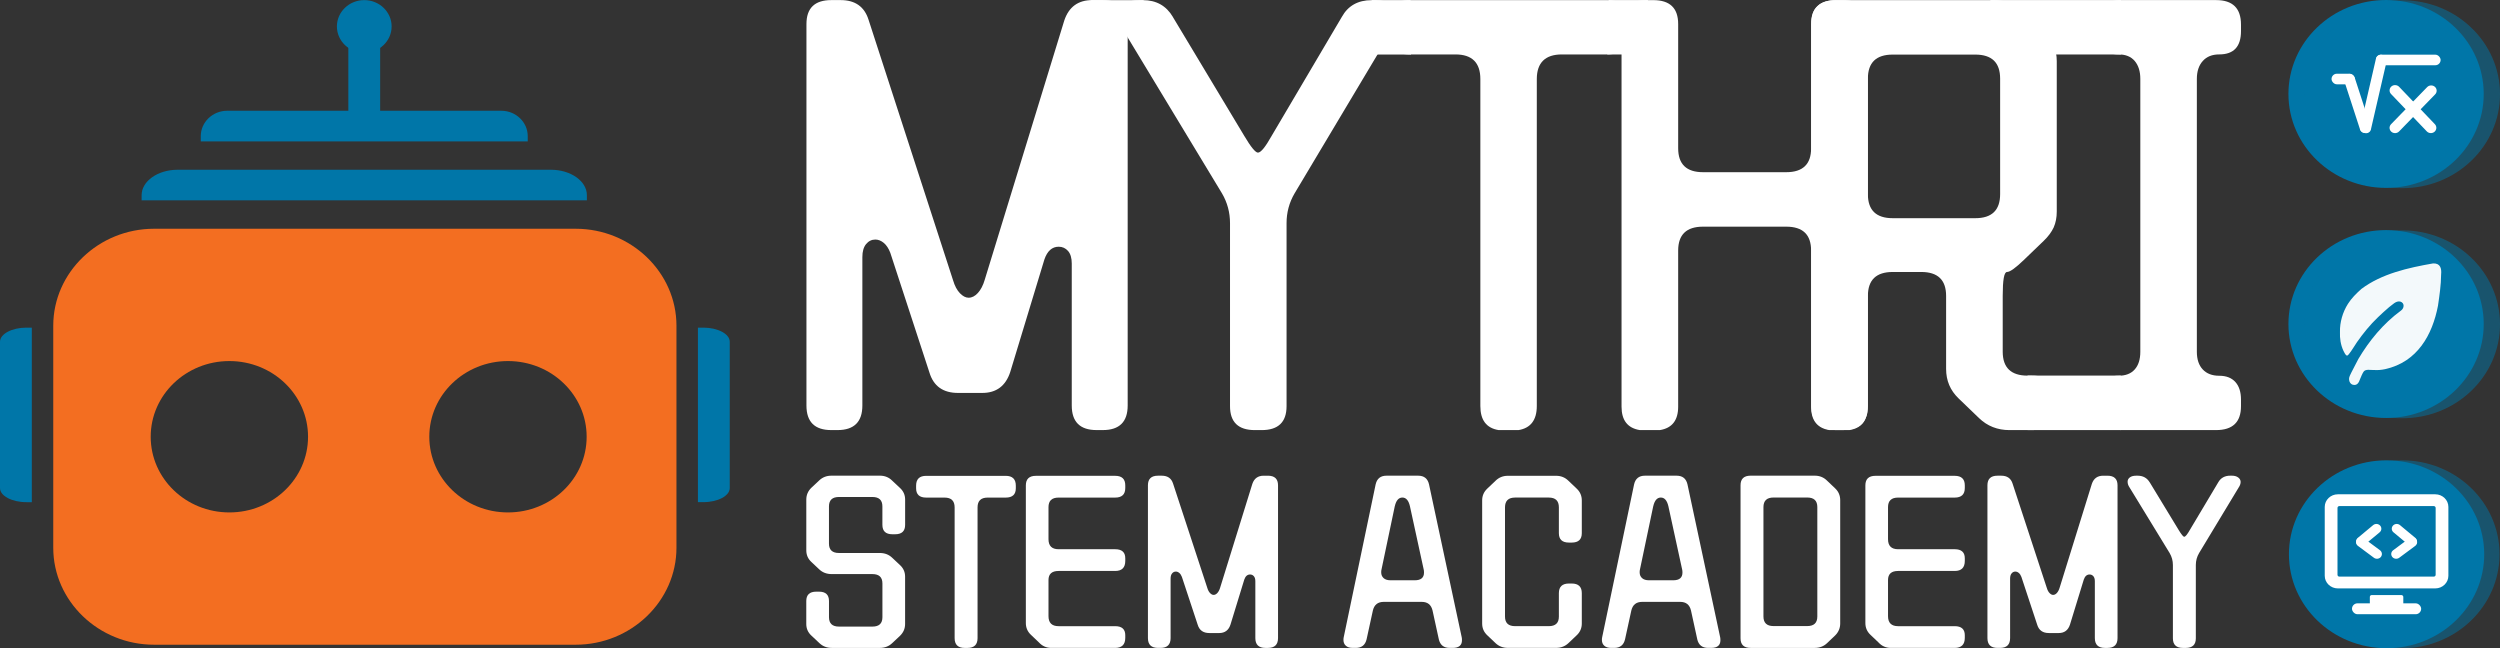 <?xml version="1.0" encoding="UTF-8"?>
<svg id="Layer_2" data-name="Layer 2" xmlns="http://www.w3.org/2000/svg" viewBox="0 0 1162.41 301.39">
  <rect x="0" y="0" width="1162.41" height="301.39" fill="#333333" stroke="none"/>
  <defs>
    <style>
      .cls-1 {
        opacity: .95;
      }

      .cls-1, .cls-2 {
        fill: #fff;
      }

      .cls-1, .cls-2, .cls-3, .cls-4, .cls-5 {
        stroke-width: 0px;
      }

      .cls-3, .cls-4 {
        fill: #0076a8;
      }

      .cls-4 {
        opacity: .5;
      }

      .cls-5 {
        fill: #f36e21;
      }
    </style>
  </defs>
  <g id="Layer_1-2" data-name="Layer 1">
    <g>
      <g>
        <path class="cls-2" d="M456.72,182.7h-11.27c-6.94,0-11.37-3.15-13.29-9.46l-18.2-55.69c-.78-2.04-1.79-3.58-3.03-4.61-1.25-1.03-2.56-1.56-3.9-1.56-1.73,0-3.17.71-4.33,2.11-1.15,1.41-1.73,3.41-1.73,6.01v69.05c0,7.61-3.86,11.42-11.56,11.42h-2.88c-7.71,0-11.56-3.8-11.56-11.42V11.18c0-7.42,3.86-11.14,11.56-11.14h4.33c6.74,0,11.08,3.06,13,9.19l39.29,121.12c.77,2.6,1.83,4.59,3.18,5.99,1.34,1.39,2.69,2.09,4.04,2.09,1.54,0,2.98-.74,4.33-2.23,1.34-1.48,2.41-3.52,3.17-6.13l36.99-120.56c2.12-6.31,6.45-9.47,13-9.47h4.91c7.71,0,11.56,3.72,11.56,11.14v177.37c0,7.61-3.86,11.42-11.56,11.42h-2.88c-7.71,0-11.56-3.8-11.56-11.42v-65.99c0-2.6-.58-4.55-1.73-5.87-1.16-1.31-2.6-1.97-4.33-1.97-3.08,0-5.3,1.97-6.65,5.89l-15.89,52.35c-2.12,6.5-6.46,9.74-13,9.74Z"/>
        <path class="cls-2" d="M545.31,7.85l33.23,55.33c3.08,5.19,5.2,7.78,6.36,7.78,1.34,0,3.46-2.59,6.36-7.78l32.65-55.33c2.89-5.19,7.52-7.78,13.87-7.78h1.73c3.08,0,5.53.69,7.37,2.09,1.83,1.39,2.74,3.1,2.74,5.14s-.67,4.08-2.02,6.12l-45.65,76.46c-2.51,4.27-3.75,8.9-3.75,13.9v85.08c0,7.42-3.86,11.12-11.56,11.12h-3.18c-7.71,0-11.55-3.7-11.55-11.12v-85.08c0-5-1.25-9.64-3.75-13.9l-46.24-76.46c-1.34-2.04-2.02-4.17-2.02-6.4,0-2.04.87-3.71,2.6-5,1.73-1.29,4.14-1.95,7.23-1.95h1.73c6.16,0,10.79,2.6,13.87,7.78Z"/>
        <path class="cls-2" d="M746.98.06h-91.34c-7.71,0-11.56,3.78-11.56,11.35v3.09c0,7.26,3.85,10.81,11.56,10.81h21.11c7.71,0,11.56,3.86,11.56,11.43v152.04c0,6.56,2.81,10.27,8.51,11.2h9.23c5.62-.93,8.51-4.63,8.51-11.2V36.74c0-7.57,3.93-11.43,11.64-11.43h20.79c7.71,0,11.56-3.55,11.56-10.81v-3.09c0-7.57-3.85-11.35-11.56-11.35Z"/>
        <path class="cls-2" d="M856.87.06h-3.13c-3.85,0-6.74.93-8.67,2.78-2.01,1.78-2.97,4.56-2.97,8.34v57.76c0,7.41-3.85,11.12-11.56,11.12h-38.69c-7.71,0-11.56-3.71-11.56-11.12V11.18c0-7.41-3.85-11.12-11.56-11.12h-3.21c-7.71,0-11.56,3.71-11.56,11.12v177.91c0,6.33,2.81,9.96,8.51,10.89h9.31c5.7-.93,8.51-4.56,8.51-10.89v-72.58c0-7.41,3.85-11.12,11.56-11.12h38.69c7.71,0,11.56,3.71,11.56,11.12v72.58c0,6.33,2.81,9.96,8.51,10.89h9.31c4.17-.69,6.82-2.78,7.87-6.41.24-.62.4-1.31.48-2.01.08-.77.16-1.62.16-2.47V11.18c0-7.41-3.85-11.12-11.56-11.12Z"/>
        <path class="cls-2" d="M933.2,126.46c1.36,0,3.93-1.85,7.79-5.56l9.23-8.88c2.17-2.08,3.69-4.17,4.66-6.25.96-2.16,1.44-4.63,1.44-7.41V28.47c0-5.41-1.93-9.96-5.78-13.67l-9.55-9.19c-3.85-3.71-8.59-5.56-14.13-5.56h-73.12c-3.85,0-6.74.93-8.67,2.78-1.93,1.85-2.89,4.63-2.89,8.34v177.37c0,7.64,3.85,11.43,11.56,11.43h3.21c5.78,0,9.39-2.16,10.84-6.41.24-.62.4-1.31.48-2.01.16-.93.24-1.93.24-3.01v-50.96c0-7.41,3.85-11.12,11.56-11.12h13.24c7.71,0,11.56,3.71,11.56,11.12v33.98c0,5.41,1.93,9.96,5.78,13.67l9.55,9.19c3.85,3.71,8.59,5.56,14.13,5.56h10.43c7.71,0,11.56-3.71,11.56-11.12v-3.09c0-7.41-3.85-11.12-11.56-11.12h-2.01c-7.71,0-11.56-3.71-11.56-11.12v-25.95c0-7.41.64-11.12,2.01-11.12ZM929.99,90.25c0,7.49-3.85,11.2-11.56,11.2h-38.37c-7.71,0-11.56-3.71-11.56-11.2v-53.67c0-7.49,3.85-11.2,11.56-11.2h38.37c7.71,0,11.56,3.71,11.56,11.2v53.67Z"/>
        <path class="cls-2" d="M977.54,177.62c1.73-1.94,4.23-2.92,7.52-2.92s5.78-.97,7.51-2.92c1.73-1.94,2.6-4.68,2.6-8.2V36.69c0-3.51-.87-6.29-2.6-8.33-1.73-2.04-4.24-3.06-7.51-3.06s-5.78-.92-7.52-2.77c-1.73-1.85-2.6-4.53-2.6-8.05v-3.05c0-7.59,3.86-11.39,11.56-11.39h43.92c7.71,0,11.56,3.8,11.56,11.39v3.05c0,7.22-3.38,10.82-10.12,10.82-3.28,0-5.82,1.02-7.65,3.06-1.83,2.04-2.75,4.81-2.75,8.33v126.9c0,3.52.92,6.25,2.75,8.2,1.83,1.94,4.37,2.92,7.65,2.92s5.78.98,7.52,2.92,2.6,4.67,2.6,8.18v3.05c0,7.41-3.86,11.11-11.56,11.11h-43.92c-7.71,0-11.56-3.7-11.56-11.11v-3.05c0-3.51.87-6.24,2.6-8.18Z"/>
        <rect class="cls-2" x="507.12" y=".08" width="24.62" height="4.27"/>
        <rect class="cls-2" x="637.83" y=".05" width="18.03" height="5.72"/>
        <rect class="cls-2" x="635" y="16.14" width="21.06" height="9.22"/>
        <rect class="cls-2" x="747.88" y=".03" width="18.35" height="4.06"/>
        <rect class="cls-2" x="747.31" y="22.32" width="8.45" height="3.01"/>
        <rect class="cls-2" x="925.45" y=".03" width="60.83" height="25.3"/>
        <rect class="cls-2" x="942.74" y="174.63" width="43.37" height="25.34"/>
        <path class="cls-2" d="M410.28,244.05v-8.61c0-2.9-1.55-4.36-4.64-4.36h-15.55c-3.1,0-4.65,1.46-4.65,4.36v17.32c0,2.91,1.55,4.36,4.65,4.36h19.03c2.24,0,4.14.73,5.68,2.18l3.72,3.49c1.55,1.45,2.32,3.23,2.32,5.34v22.01c0,2.11-.78,3.92-2.32,5.44l-3.72,3.49c-1.55,1.45-3.44,2.18-5.68,2.18h-22.4c-2.24,0-4.14-.73-5.68-2.18l-3.83-3.6c-1.55-1.45-2.32-3.23-2.32-5.33v-10.68c0-2.91,1.55-4.36,4.64-4.36h1.28c3.09,0,4.64,1.45,4.64,4.36v7.52c0,2.91,1.55,4.36,4.65,4.36h15.55c3.09,0,4.64-1.45,4.64-4.36v-15.69c0-2.9-1.55-4.36-4.64-4.36h-18.92c-2.32,0-4.26-.72-5.8-2.18l-3.71-3.49c-1.55-1.45-2.32-3.23-2.32-5.34v-23.64c0-2.11.77-3.93,2.32-5.45l3.71-3.48c1.55-1.46,3.44-2.18,5.69-2.18h22.51c2.24,0,4.14.76,5.68,2.29l3.72,3.49c1.55,1.45,2.32,3.23,2.32,5.34v11.76c0,2.91-1.55,4.36-4.65,4.36h-1.27c-3.1,0-4.65-1.45-4.65-4.36Z"/>
        <path class="cls-2" d="M430.65,221.25h36.98c3.12,0,4.69,1.52,4.69,4.56v1.22c0,2.89-1.57,4.33-4.69,4.33h-8.42c-3.12,0-4.68,1.52-4.68,4.56v60.78c0,3.04-1.57,4.56-4.69,4.56h-1.29c-3.12,0-4.68-1.52-4.68-4.56v-60.78c0-3.04-1.56-4.56-4.68-4.56h-8.55c-3.12,0-4.68-1.44-4.68-4.33v-1.22c0-3.04,1.56-4.56,4.68-4.56Z"/>
        <path class="cls-2" d="M523.21,295.36v1.22c0,3.11-1.57,4.67-4.69,4.67h-29.72c-2.27,0-4.18-.85-5.74-2.55l-3.74-3.56c-1.57-1.48-2.34-3.29-2.34-5.45v-64c0-2.96,1.56-4.45,4.68-4.45h36.86c3.12,0,4.69,1.48,4.69,4.45v1.22c0,2.96-1.57,4.45-4.69,4.45h-26.33c-3.12,0-4.68,1.48-4.68,4.45v14.89c0,3.11,1.56,4.67,4.68,4.67h26.33c3.12,0,4.69,1.41,4.69,4.22v1.22c0,3.11-1.57,4.67-4.69,4.67h-26.33c-3.12,0-4.68,1.41-4.68,4.22v16.78c0,3.11,1.56,4.67,4.68,4.67h26.33c3.12,0,4.69,1.41,4.69,4.22Z"/>
        <path class="cls-2" d="M566.86,294.34h-4.56c-2.81,0-4.6-1.26-5.39-3.79l-7.37-22.31c-.31-.82-.72-1.44-1.22-1.85-.51-.42-1.04-.63-1.58-.63-.7,0-1.29.28-1.75.85-.47.56-.7,1.37-.7,2.41v27.66c0,3.05-1.56,4.57-4.68,4.57h-1.18c-3.12,0-4.68-1.52-4.68-4.57v-71.04c0-2.97,1.56-4.46,4.68-4.46h1.75c2.73,0,4.49,1.23,5.26,3.68l15.92,48.51c.31,1.04.74,1.84,1.29,2.4.55.56,1.09.84,1.63.84.63,0,1.22-.3,1.76-.89.54-.6.97-1.41,1.28-2.45l14.98-48.29c.86-2.52,2.61-3.79,5.26-3.79h1.99c3.12,0,4.69,1.49,4.69,4.46v71.04c0,3.05-1.57,4.57-4.69,4.57h-1.17c-3.13,0-4.69-1.52-4.69-4.57v-26.43c0-1.04-.23-1.82-.7-2.35-.47-.53-1.05-.79-1.75-.79-1.25,0-2.15.79-2.69,2.36l-6.43,20.97c-.86,2.6-2.61,3.9-5.26,3.9Z"/>
        <path class="cls-2" d="M669,297.24l-2.92-13.38c-.63-2.68-2.3-4.01-5.03-4.01h-17.67c-2.73,0-4.41,1.34-5.04,4.01l-2.92,13.38c-.63,2.68-2.3,4.01-5.03,4.01h-1.4c-1.41,0-2.48-.33-3.22-1-.74-.67-1.11-1.56-1.11-2.68,0-.52.04-.93.11-1.23l14.86-71.15c.62-2.68,2.3-4.01,5.04-4.01h14.74c2.73,0,4.41,1.34,5.03,4.01l15.21,71.15c.07.3.11.75.11,1.34,0,2.38-1.44,3.57-4.33,3.57h-1.4c-2.73,0-4.41-1.34-5.04-4.01ZM648.53,235.34l-6.2,29.55c-.08.3-.12.71-.12,1.23,0,1.12.38,2.01,1.12,2.68.73.67,1.81,1.01,3.22,1.01h11.23c2.89,0,4.33-1.19,4.33-3.57,0-.6-.04-1.04-.12-1.34l-6.43-29.55c-.63-2.68-1.8-4.01-3.51-4.01s-2.89,1.34-3.51,4.01Z"/>
        <path class="cls-2" d="M724.82,247.91v-12c0-3.04-1.56-4.56-4.68-4.56h-15.68c-3.13,0-4.69,1.52-4.69,4.56v50.78c0,2.96,1.56,4.45,4.69,4.45h15.68c3.12,0,4.68-1.48,4.68-4.45v-10.89c0-2.98,1.56-4.48,4.69-4.48h1.28c3.13,0,4.69,1.5,4.69,4.48v14.11c0,2.15-.78,3.96-2.34,5.44l-3.86,3.67c-1.56,1.48-3.47,2.22-5.73,2.22h-22.47c-2.26,0-4.17-.74-5.73-2.22l-3.86-3.67c-1.57-1.48-2.34-3.29-2.34-5.44v-57.23c0-2.15.78-3.96,2.34-5.45l3.86-3.67c1.56-1.55,3.47-2.33,5.73-2.33h22.47c2.26,0,4.17.78,5.73,2.33l3.86,3.67c1.56,1.48,2.34,3.3,2.34,5.45v15.22c0,2.92-1.56,4.38-4.69,4.38h-1.28c-3.13,0-4.69-1.46-4.69-4.38Z"/>
        <path class="cls-2" d="M789.17,297.24l-2.92-13.38c-.63-2.68-2.3-4.01-5.03-4.01h-17.67c-2.73,0-4.41,1.34-5.04,4.01l-2.92,13.38c-.63,2.68-2.3,4.01-5.03,4.01h-1.4c-1.41,0-2.48-.33-3.22-1-.74-.67-1.11-1.56-1.11-2.68,0-.52.04-.93.11-1.23l14.86-71.15c.62-2.68,2.3-4.01,5.04-4.01h14.74c2.73,0,4.41,1.34,5.03,4.01l15.21,71.15c.07.3.11.75.11,1.34,0,2.38-1.44,3.57-4.33,3.57h-1.4c-2.73,0-4.41-1.34-5.04-4.01ZM768.7,235.34l-6.2,29.55c-.08.3-.12.71-.12,1.23,0,1.12.38,2.01,1.12,2.68.73.67,1.81,1.01,3.22,1.01h11.23c2.89,0,4.33-1.19,4.33-3.57,0-.6-.04-1.04-.12-1.34l-6.43-29.55c-.63-2.68-1.8-4.01-3.51-4.01s-2.89,1.34-3.51,4.01Z"/>
        <path class="cls-2" d="M853.29,295.45l-3.75,3.57c-1.56,1.49-3.47,2.23-5.73,2.23h-29.84c-3.12,0-4.68-1.49-4.68-4.46v-71.16c0-2.97,1.56-4.46,4.68-4.46h29.84c2.26,0,4.17.78,5.73,2.34l3.75,3.57c1.56,1.49,2.34,3.31,2.34,5.47v57.33c0,2.15-.78,4.01-2.34,5.57ZM824.63,291.1h15.68c3.12,0,4.68-1.49,4.68-4.46v-50.85c0-2.98-1.56-4.46-4.68-4.46h-15.68c-3.13,0-4.69,1.49-4.69,4.46v50.85c0,2.98,1.56,4.46,4.69,4.46Z"/>
        <path class="cls-2" d="M913.56,295.36v1.22c0,3.11-1.57,4.67-4.69,4.67h-29.72c-2.27,0-4.18-.85-5.74-2.55l-3.74-3.56c-1.57-1.48-2.34-3.29-2.34-5.45v-64c0-2.96,1.56-4.45,4.68-4.45h36.86c3.12,0,4.69,1.48,4.69,4.45v1.22c0,2.96-1.57,4.45-4.69,4.45h-26.33c-3.12,0-4.68,1.48-4.68,4.45v14.89c0,3.11,1.56,4.67,4.68,4.67h26.33c3.12,0,4.69,1.41,4.69,4.22v1.22c0,3.11-1.57,4.67-4.69,4.67h-26.33c-3.12,0-4.68,1.41-4.68,4.22v16.78c0,3.11,1.56,4.67,4.68,4.67h26.33c3.12,0,4.69,1.41,4.69,4.22Z"/>
        <path class="cls-2" d="M957.2,294.34h-4.56c-2.81,0-4.6-1.26-5.39-3.79l-7.37-22.31c-.31-.82-.72-1.44-1.22-1.85-.51-.42-1.04-.63-1.58-.63-.7,0-1.29.28-1.75.85-.47.56-.7,1.37-.7,2.41v27.66c0,3.05-1.56,4.57-4.68,4.57h-1.18c-3.12,0-4.68-1.52-4.68-4.57v-71.04c0-2.97,1.56-4.46,4.68-4.46h1.75c2.73,0,4.49,1.23,5.26,3.68l15.92,48.51c.31,1.04.74,1.84,1.29,2.4.55.56,1.09.84,1.63.84.63,0,1.22-.3,1.76-.89.54-.6.97-1.41,1.28-2.45l14.98-48.29c.86-2.52,2.61-3.79,5.26-3.79h1.99c3.12,0,4.69,1.49,4.69,4.46v71.04c0,3.05-1.57,4.57-4.69,4.57h-1.17c-3.13,0-4.69-1.52-4.69-4.57v-26.43c0-1.04-.23-1.82-.7-2.35-.47-.53-1.05-.79-1.75-.79-1.25,0-2.15.79-2.69,2.36l-6.43,20.97c-.86,2.6-2.61,3.9-5.26,3.9Z"/>
        <path class="cls-2" d="M999.56,224.29l13.46,22.16c1.25,2.08,2.11,3.12,2.57,3.12.55,0,1.4-1.04,2.58-3.12l13.22-22.16c1.17-2.08,3.04-3.12,5.62-3.12h.7c1.25,0,2.24.28,2.98.84.74.56,1.12,1.24,1.12,2.06s-.28,1.64-.82,2.45l-18.49,30.63c-1.01,1.71-1.52,3.56-1.52,5.57v34.08c0,2.97-1.57,4.46-4.69,4.46h-1.28c-3.13,0-4.69-1.48-4.69-4.46v-34.08c0-2-.51-3.86-1.52-5.57l-18.72-30.63c-.55-.82-.82-1.67-.82-2.56,0-.82.35-1.48,1.05-2,.7-.52,1.67-.78,2.92-.78h.7c2.5,0,4.37,1.04,5.62,3.12Z"/>
      </g>
      <ellipse class="cls-3" cx="1109.44" cy="43.68" rx="45.4" ry="43.68"/>
      <ellipse class="cls-4" cx="1117.01" cy="43.81" rx="45.4" ry="43.68"/>
      <g>
        <rect class="cls-2" x="1084.08" y="34.28" width="10.82" height="4.92" rx="2.46" ry="2.46"/>
        <rect class="cls-2" x="1104.72" y="25.42" width="30.08" height="4.92" rx="2.46" ry="2.46"/>
        <path class="cls-2" d="M1097.31,60.12l-7.34-22.57c-.42-1.29.33-2.68,1.68-3.08h0c1.34-.4,2.78.32,3.2,1.61l7.34,22.57c.42,1.29-.33,2.68-1.68,3.08h0c-1.34.4-2.78-.32-3.2-1.61Z"/>
        <path class="cls-2" d="M1128.38,61.1l-16.64-17.4c-.95-1-.88-2.56.15-3.48h0c1.03-.92,2.66-.85,3.61.14l16.64,17.4c.95,1,.88,2.56-.15,3.48h0c-1.03.92-2.66.85-3.61-.14Z"/>
        <path class="cls-2" d="M1111.75,57.76l16.79-17.26c.96-.99,2.59-1.04,3.61-.12h0c1.03.92,1.08,2.49.12,3.48l-16.79,17.26c-.96.99-2.59,1.04-3.61.12h0c-1.03-.92-1.08-2.49-.12-3.48Z"/>
        <path class="cls-2" d="M1097.38,59.16l7.38-32c.27-1.17,1.49-1.92,2.71-1.66l.56.12c1.22.26,2,1.43,1.73,2.61l-7.38,32c-.27,1.17-1.49,1.92-2.71,1.66l-.56-.12c-1.22-.26-2-1.43-1.73-2.61Z"/>
      </g>
      <ellipse class="cls-3" cx="1109.44" cy="150.66" rx="45.4" ry="43.68"/>
      <ellipse class="cls-4" cx="1117.01" cy="150.79" rx="45.4" ry="43.68"/>
      <path class="cls-1" d="M1091.18,165.32c-.78-.34-1.16-1.54-1.59-2.26-1.27-2.73-1.72-5.75-1.59-8.73-.1-4.47,1.25-9.17,3.69-13.02,1.64-2.61,3.84-4.79,6.25-6.95,9.46-7.11,21.73-9.84,33.35-11.88,3.41-.14,4.02,2.38,3.74,5.12-.03,4.85-.76,9.82-1.46,14.57-2.61,13.59-9.58,26.13-24.56,29.47-1.71.35-3.39.53-5.17.4-1.41.12-3.86-.62-4.85.78-.68,1.03-1.17,2.31-1.67,3.5-.48,1.44-1.27,2.95-3.03,2.63-1.35-.14-2.08-1.52-2.08-2.73.03-1.08.63-2.01,1.09-3.03,1-2.05,2.21-4.16,3.24-6.26,5.07-8.57,11.6-16.47,19.72-22.44,1.68-1.1,1.93-3.66-.26-4.28-2.04-.42-3.63,1.57-5.15,2.6-1.73,1.49-3.52,3.09-5.16,4.68-3.66,3.47-6.88,7.48-9.76,11.56-1.23,1.81-2.34,3.77-3.7,5.5-.31.4-.63.77-.94.78h-.09Z"/>
      <ellipse class="cls-3" cx="1109.67" cy="257.71" rx="45.4" ry="43.68"/>
      <ellipse class="cls-4" cx="1116.79" cy="257.71" rx="45.4" ry="43.68"/>
      <g>
        <g>
          <path class="cls-2" d="M1132.32,229.83h-45.31c-3.35,0-6.09,2.64-6.09,5.86v32.04c0,3.22,2.74,5.86,6.09,5.86h45.31c3.35,0,6.09-2.64,6.09-5.86v-32.04c0-3.22-2.74-5.86-6.09-5.86ZM1132.49,267.27c0,.46-.39.84-.87.84h-43.9c-.48,0-.87-.38-.87-.84v-31.12c0-.46.39-.84.87-.84h43.9c.48,0,.87.38.87.84v31.12Z"/>
          <g>
            <path class="cls-2" d="M1096.09,253.19h0c.83.92,2.28,1.02,3.24.23l7.12-5.92c.96-.8,1.06-2.2.23-3.12h0c-.83-.92-2.28-1.02-3.24-.23l-7.12,5.92c-.96.8-1.06,2.2-.23,3.12Z"/>
            <path class="cls-2" d="M1095.94,250.72h0c-.77.96-.59,2.36.41,3.1l7.45,5.53c1,.74,2.45.56,3.22-.4h0c.77-.96.59-2.36-.41-3.1l-7.45-5.53c-1-.74-2.45-.56-3.22.4Z"/>
            <path class="cls-2" d="M1123.24,253.19h0c-.83.92-2.28,1.02-3.24.23l-7.12-5.92c-.96-.8-1.06-2.2-.23-3.12h0c.83-.92,2.28-1.02,3.24-.23l7.12,5.92c.96.8,1.06,2.2.23,3.12Z"/>
            <path class="cls-2" d="M1123.4,250.72h0c.77.96.59,2.36-.41,3.1l-7.45,5.53c-1,.74-2.45.56-3.22-.4h0c-.77-.96-.59-2.36.41-3.1l7.45-5.53c1-.74,2.45-.56,3.22.4Z"/>
          </g>
        </g>
        <g>
          <rect class="cls-2" x="1093.59" y="280.53" width="32.16" height="5.06" rx="2.53" ry="2.53"/>
          <rect class="cls-2" x="1101.89" y="276.68" width="15.56" height="6.49" rx=".85" ry=".85"/>
        </g>
      </g>
      <path class="cls-5" d="M267.68,106.36H71.62c-25.77,0-46.86,20.29-46.86,45.08v103.25c0,24.79,21.09,45.08,46.86,45.08h196.05c25.77,0,46.86-20.29,46.86-45.08v-103.25c0-24.79-21.09-45.08-46.86-45.08ZM106.65,238.26c-20.2,0-36.58-15.75-36.58-35.19s16.38-35.19,36.58-35.19,36.58,15.75,36.58,35.19-16.38,35.19-36.58,35.19ZM236.19,238.26c-20.2,0-36.58-15.75-36.58-35.19s16.38-35.19,36.58-35.19,36.58,15.75,36.58,35.19-16.38,35.19-36.58,35.19Z"/>
      <path class="cls-3" d="M272.88,93.16v-2.43c0-6.49-7.51-11.8-16.7-11.8H82.55c-9.18,0-16.7,5.31-16.7,11.8v2.43h207.03Z"/>
      <path class="cls-3" d="M324.51,152.34h2.53c6.74,0,12.26,2.95,12.26,6.54v68.06c0,3.6-5.52,6.54-12.26,6.54h-2.53v-81.15Z"/>
      <path class="cls-3" d="M14.79,152.34h-2.53C5.52,152.34,0,155.29,0,158.89v68.06c0,3.6,5.52,6.54,12.26,6.54h2.53s0-81.15,0-81.15Z"/>
      <g>
        <path class="cls-3" d="M245.38,65.73v-2.43c0-6.49-5.52-11.8-12.26-11.8h-127.51c-6.74,0-12.26,5.31-12.26,11.8v2.43h152.03Z"/>
        <rect class="cls-3" x="161.97" y="19.08" width="14.79" height="34.72"/>
        <ellipse class="cls-3" cx="169.37" cy="12.29" rx="12.72" ry="12.24"/>
      </g>
    </g>
  </g>
</svg>